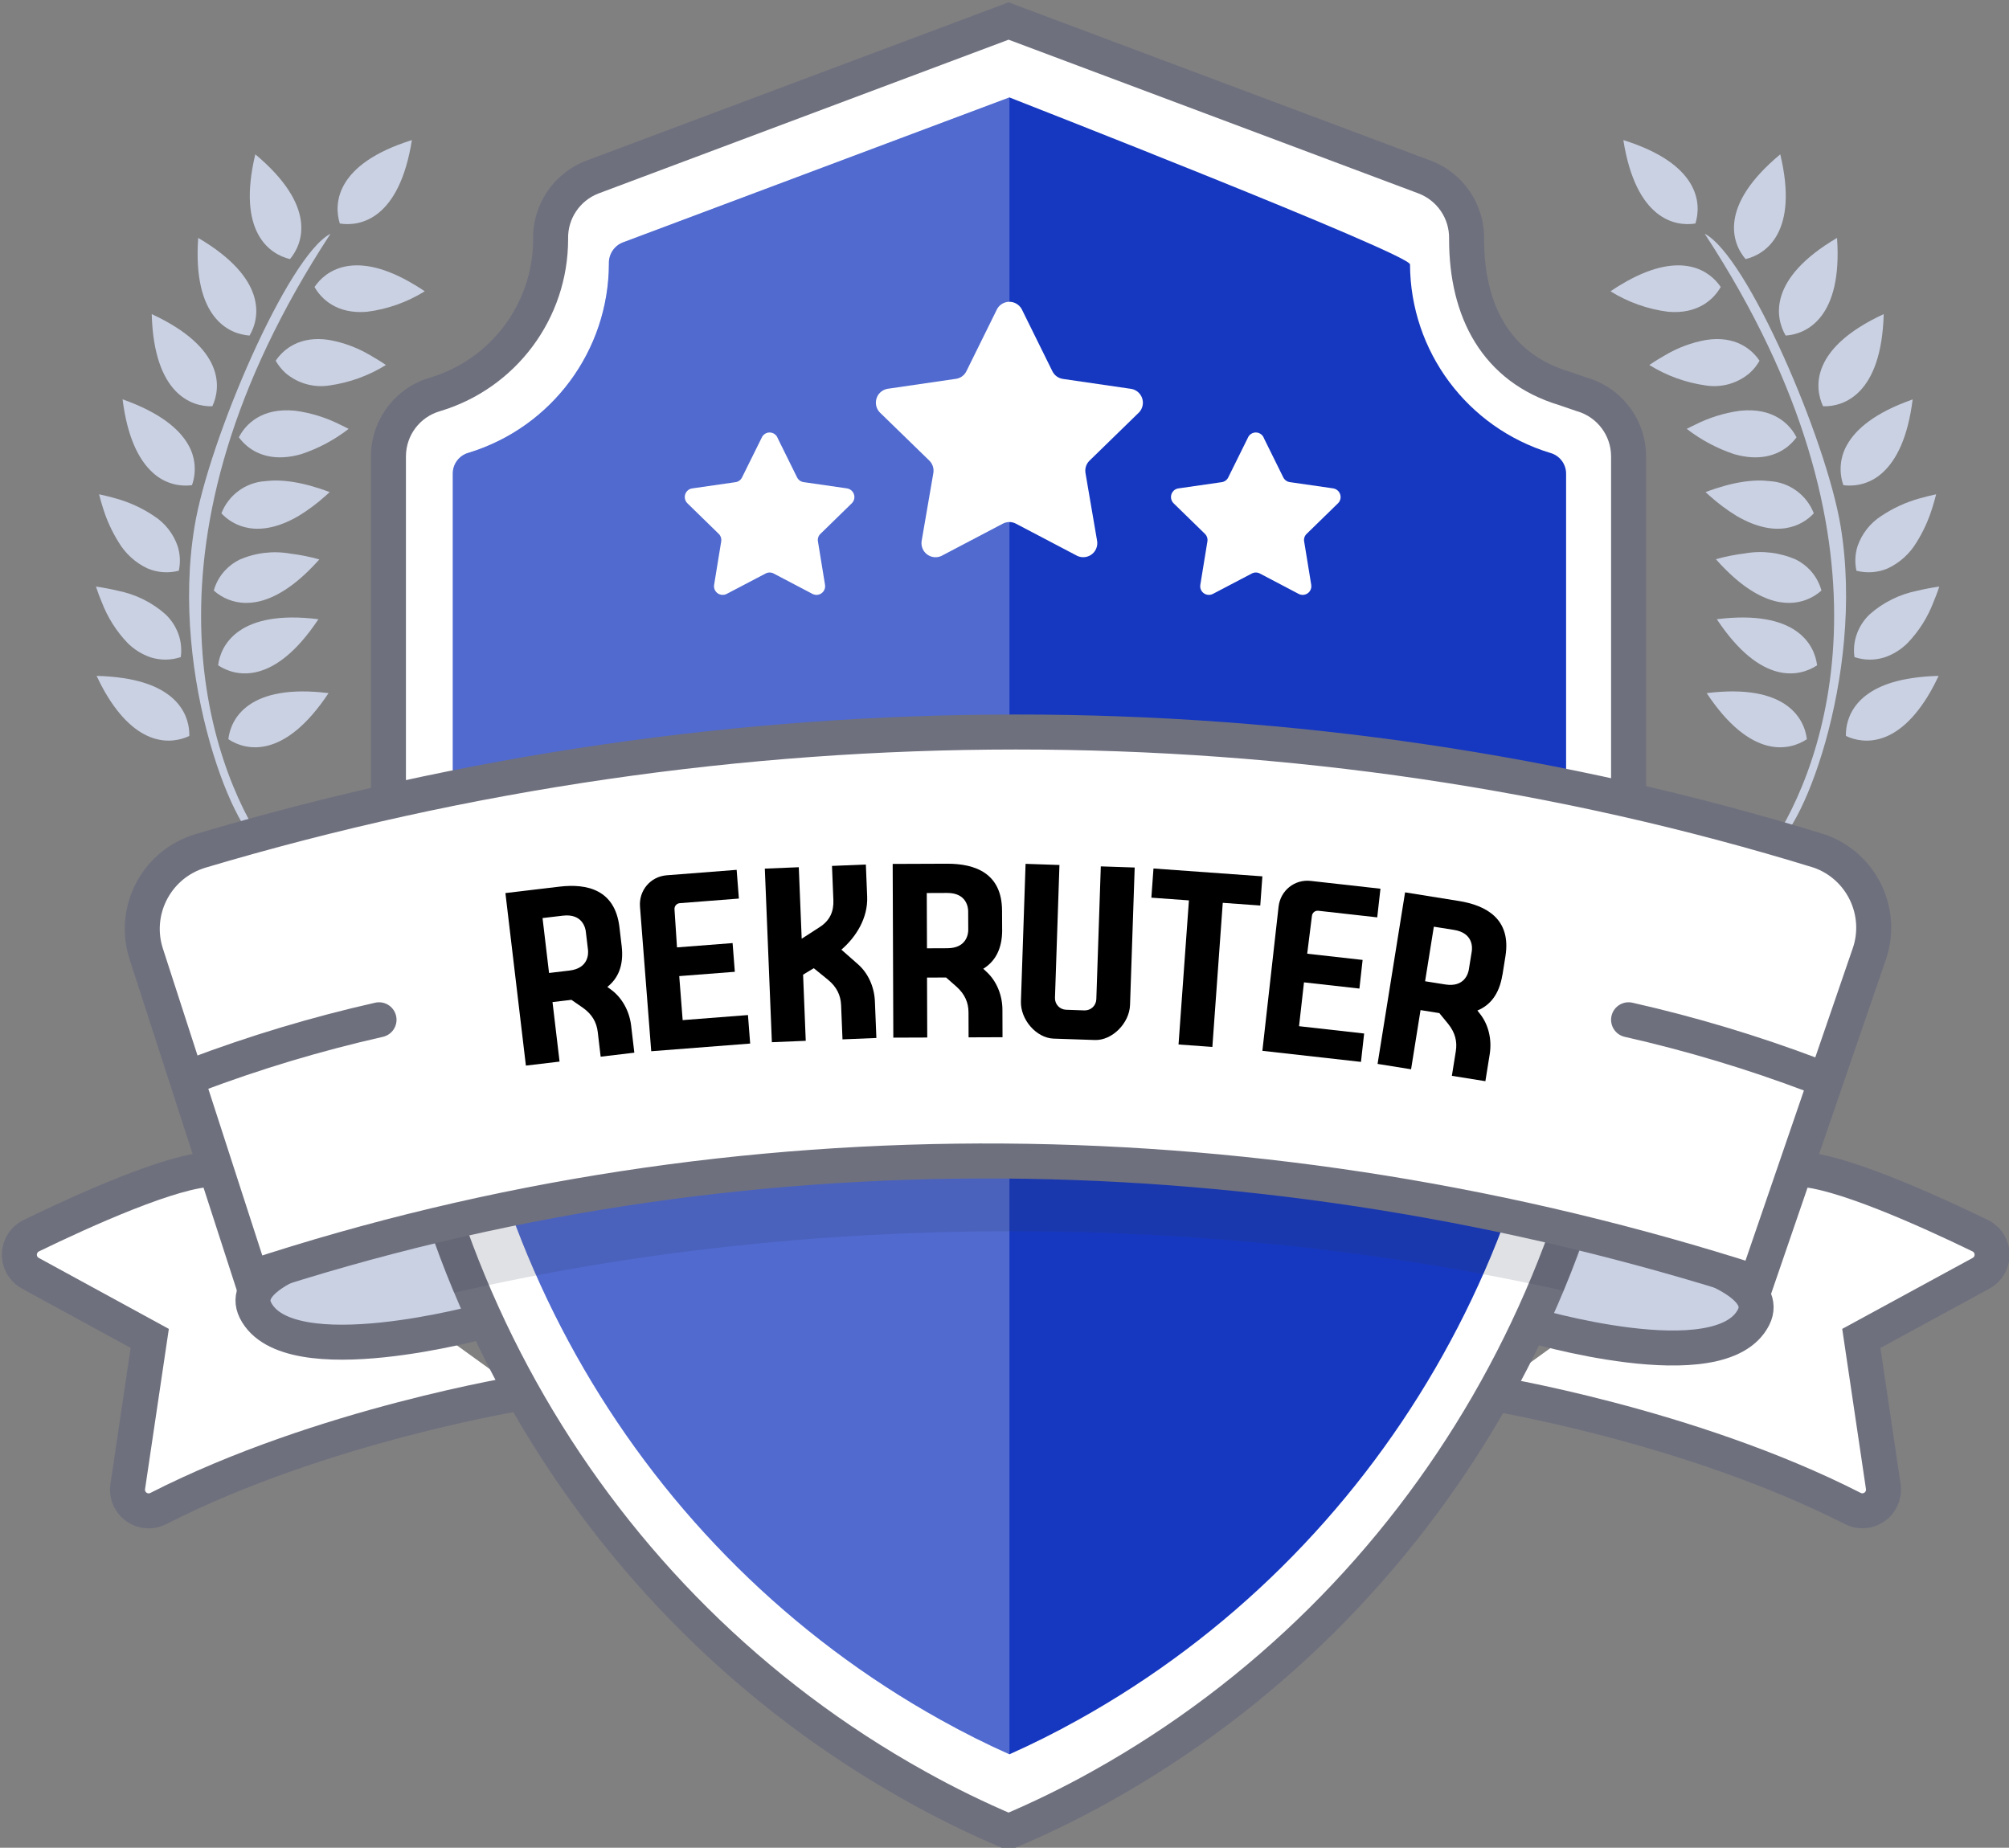 <svg width="287" height="264" viewBox="0 0 287 264" fill="none" xmlns="http://www.w3.org/2000/svg">
<rect x="0" y="0" width="287" height="264" fill="#808080" stroke="none"/>
<g clip-path="url(#clip0_2834_20)">
<path d="M212.649 198.995C212.649 198.995 241.265 203.588 264.703 215.542C266.194 216.284 268.01 215.681 268.752 214.19C269.024 213.641 269.127 213.02 269.042 212.41L265.904 191.229L283.018 181.918C284.478 181.115 285.015 179.281 284.207 177.814C283.911 177.271 283.452 176.837 282.897 176.559C275.547 172.987 262.464 167.067 256.846 167.067" fill="white"/>
<path d="M212.649 198.995C212.649 198.995 241.265 203.588 264.703 215.542C266.194 216.284 268.01 215.681 268.752 214.19C269.024 213.641 269.127 213.02 269.042 212.41L265.904 191.229L283.018 181.918C284.478 181.115 285.015 179.281 284.207 177.814C283.911 177.271 283.452 176.837 282.897 176.559C275.547 172.987 262.464 167.067 256.846 167.067" stroke="#6E707E" stroke-width="5" stroke-miterlimit="10"/>
<path d="M74.646 198.995C74.646 198.995 46.036 203.588 22.604 215.542C21.12 216.296 19.297 215.705 18.543 214.214C18.253 213.647 18.151 213.001 18.253 212.368L21.391 191.229L4.332 181.918C2.871 181.115 2.334 179.281 3.143 177.814C3.439 177.271 3.897 176.837 4.452 176.559C11.809 172.987 24.837 167.067 30.455 167.067" fill="white"/>
<path d="M74.646 198.995C74.646 198.995 46.036 203.588 22.604 215.542C21.12 216.296 19.297 215.705 18.543 214.214C18.253 213.647 18.151 213.001 18.253 212.368L21.391 191.229L4.332 181.918C2.871 181.115 2.334 179.281 3.143 177.814C3.439 177.271 3.897 176.837 4.452 176.559C11.809 172.987 24.837 167.067 30.455 167.067" stroke="#6E707E" stroke-width="5" stroke-miterlimit="10"/>
<path d="M64.158 174.61C64.158 174.61 32.47 179.16 36.495 187.21C41.148 196.503 69.209 188.718 69.209 188.718L64.158 174.604V174.61Z" fill="#CAD1E3" stroke="#6E707E" stroke-width="5" stroke-miterlimit="10"/>
<path d="M223.198 175.612C223.198 175.612 254.541 180.144 250.516 188.194C245.863 197.487 218.304 189.201 218.304 189.201L223.198 175.612Z" fill="#CAD1E3" stroke="#6E707E" stroke-width="5" stroke-miterlimit="10"/>
<path d="M262.959 75.257C260.944 62.905 249.599 36.504 243.534 33.402C272.373 77.46 260.847 109.208 252.876 120.975C256.961 120.552 266.483 96.734 262.959 75.257Z" fill="#CAD1E3"/>
<path d="M263.702 105.153C266.176 106.329 271.172 106.842 275.783 98.828C276.175 98.146 276.555 97.398 276.947 96.571C275.68 96.596 274.419 96.698 273.164 96.885C265.059 98.08 263.641 102.54 263.702 105.146V105.153Z" fill="#CAD1E3"/>
<path d="M268.747 73.725C267.172 74.738 265.989 76.247 265.373 78.015C265.005 79.156 264.951 80.375 265.204 81.545C266.689 81.931 268.264 81.817 269.676 81.213C271.39 80.411 272.82 79.113 273.792 77.49C274.739 75.975 275.487 74.346 276.018 72.638C276.217 72.017 276.411 71.359 276.592 70.623C275.729 70.81 274.92 71.009 274.178 71.226C272.247 71.763 270.418 72.608 268.753 73.725H268.747Z" fill="#CAD1E3"/>
<path d="M267.075 87.797C266.175 88.66 265.512 89.734 265.15 90.929C264.86 91.889 264.782 92.896 264.926 93.886C266.308 94.351 267.793 94.369 269.187 93.934C270.448 93.512 271.588 92.8 272.53 91.858C274.123 90.193 275.366 88.226 276.193 86.071C276.482 85.377 276.778 84.623 277.038 83.808C275.909 83.971 274.883 84.17 273.948 84.394C271.395 84.895 269.018 86.065 267.075 87.797Z" fill="#CAD1E3"/>
<path d="M231.906 20.017C233.698 31.32 239.274 32.406 242.201 31.935C243.094 29.105 242.822 23.427 231.906 20.017Z" fill="#CAD1E3"/>
<path d="M249.37 37.017C252.26 36.335 256.991 33.179 254.324 22.051C245.483 29.401 247.408 34.742 249.37 37.017Z" fill="#CAD1E3"/>
<path d="M260.442 58.047C263.399 58.138 268.788 56.327 269.102 44.88C258.686 49.689 259.157 55.349 260.442 58.047Z" fill="#CAD1E3"/>
<path d="M258.126 105.617C257.776 102.666 255.169 97.615 243.812 99.034C250.136 108.574 255.658 107.259 258.126 105.617Z" fill="#CAD1E3"/>
<path d="M255.096 47.945C258.053 47.746 263.237 45.417 262.434 33.993C252.568 39.792 253.587 45.386 255.096 47.945Z" fill="#CAD1E3"/>
<path d="M263.852 63.581C262.857 65.325 262.67 67.425 263.339 69.319C265.427 69.591 267.521 68.897 269.036 67.437C270.889 65.705 272.548 62.573 273.236 57.069C267.829 58.964 265.102 61.33 263.852 63.581Z" fill="#CAD1E3"/>
<path d="M250.003 53.255C250.54 52.761 250.999 52.181 251.361 51.542C250.275 49.912 247.909 47.915 243.721 48.573C241.663 48.941 239.69 49.677 237.892 50.739C237.168 51.15 236.401 51.614 235.617 52.151C238.067 53.672 240.812 54.668 243.667 55.072C245.942 55.434 248.259 54.77 249.997 53.262L250.003 53.255Z" fill="#CAD1E3"/>
<path d="M245.815 41.005C244.307 38.749 240.33 35.792 232.437 40.161C231.682 40.583 230.898 41.054 230.071 41.621C232.582 43.178 235.394 44.18 238.327 44.548C242.617 44.91 244.85 42.713 245.815 41.005Z" fill="#CAD1E3"/>
<path d="M255.41 63.78C255.875 63.4 256.291 62.965 256.647 62.482C255.7 60.63 253.376 58.192 248.597 58.687C246.34 58.988 244.156 59.67 242.122 60.702C241.742 60.883 241.356 61.064 240.963 61.275C243.003 62.856 245.29 64.075 247.74 64.89C251.385 65.934 253.853 65.023 255.41 63.786V63.78Z" fill="#CAD1E3"/>
<path d="M258.095 85.673C258.874 85.371 259.592 84.931 260.207 84.376C259.912 83.295 259.362 82.306 258.608 81.485C258.035 80.864 257.353 80.351 256.593 79.964C254.293 78.945 251.741 78.631 249.267 79.071C247.867 79.24 246.485 79.518 245.127 79.898C250.884 86.403 255.325 86.753 258.089 85.673H258.095Z" fill="#CAD1E3"/>
<path d="M259.115 73.344C258.101 70.725 255.657 68.927 252.851 68.746C250.588 68.463 247.595 68.819 243.648 70.309L244.234 70.84C245.429 71.914 246.72 72.88 248.09 73.719C253.859 77.08 257.474 75.106 259.115 73.344Z" fill="#CAD1E3"/>
<path d="M259.586 95.057C259.224 92.106 256.617 87.055 245.26 88.473C251.584 98.013 257.106 96.704 259.586 95.057Z" fill="#CAD1E3"/>
<path d="M27.788 75.257C29.803 62.905 41.148 36.504 47.213 33.402C18.374 77.46 29.9 109.208 37.871 120.975C33.786 120.552 24.233 96.734 27.788 75.257Z" fill="#CAD1E3"/>
<path d="M27.046 105.153C24.571 106.329 19.575 106.842 14.964 98.828C14.572 98.146 14.192 97.398 13.8 96.571C15.067 96.596 16.328 96.698 17.584 96.885C25.688 98.08 27.106 102.54 27.046 105.146V105.153Z" fill="#CAD1E3"/>
<path d="M22.001 73.725C23.576 74.738 24.758 76.247 25.374 78.015C25.742 79.156 25.796 80.375 25.543 81.545C24.058 81.931 22.483 81.817 21.071 81.213C19.358 80.411 17.927 79.113 16.956 77.49C16.008 75.975 15.26 74.346 14.729 72.638C14.53 72.017 14.337 71.359 14.156 70.623C15.019 70.81 15.827 71.009 16.57 71.226C18.501 71.763 20.335 72.602 21.995 73.725H22.001Z" fill="#CAD1E3"/>
<path d="M23.672 87.797C24.571 88.66 25.235 89.74 25.603 90.929C25.881 91.889 25.959 92.896 25.826 93.886C24.444 94.345 22.954 94.363 21.56 93.934C20.299 93.512 19.158 92.8 18.217 91.858C16.624 90.193 15.38 88.226 14.554 86.071C14.264 85.401 13.98 84.647 13.709 83.808C14.837 83.971 15.863 84.17 16.799 84.394C19.351 84.895 21.729 86.065 23.672 87.797Z" fill="#CAD1E3"/>
<path d="M58.841 20.017C57.049 31.32 51.473 32.406 48.546 31.935C47.653 29.105 47.925 23.427 58.841 20.017Z" fill="#CAD1E3"/>
<path d="M41.426 37.017C38.536 36.335 33.805 33.179 36.472 22.051C45.258 29.401 43.339 34.742 41.426 37.017Z" fill="#CAD1E3"/>
<path d="M30.334 58.047C27.377 58.138 21.989 56.327 21.675 44.88C32.06 49.689 31.602 55.349 30.334 58.047Z" fill="#CAD1E3"/>
<path d="M32.622 105.617C32.953 102.66 35.578 97.627 46.935 99.033C40.611 108.574 35.09 107.258 32.622 105.617Z" fill="#CAD1E3"/>
<path d="M35.651 47.945C32.694 47.746 27.51 45.417 28.313 33.993C38.179 39.792 37.16 45.386 35.651 47.945Z" fill="#CAD1E3"/>
<path d="M26.913 63.581C27.909 65.325 28.096 67.425 27.426 69.319C25.332 69.597 23.226 68.897 21.711 67.425C19.859 65.693 18.199 62.561 17.511 57.057C22.888 58.958 25.646 61.324 26.913 63.581Z" fill="#CAD1E3"/>
<path d="M40.744 53.255C40.207 52.761 39.748 52.181 39.386 51.542C40.472 49.912 42.838 47.915 47.026 48.573C49.084 48.941 51.057 49.677 52.855 50.739C53.579 51.15 54.346 51.614 55.13 52.151C52.68 53.672 49.935 54.668 47.08 55.072C44.805 55.434 42.488 54.77 40.75 53.262L40.744 53.255Z" fill="#CAD1E3"/>
<path d="M44.932 41.005C46.441 38.749 50.417 35.792 58.311 40.161C59.065 40.583 59.849 41.054 60.676 41.621C58.166 43.178 55.354 44.18 52.421 44.548C48.13 44.91 45.898 42.713 44.932 41.005Z" fill="#CAD1E3"/>
<path d="M35.361 63.78C34.896 63.4 34.48 62.965 34.124 62.482C35.071 60.63 37.395 58.192 42.174 58.687C44.431 58.988 46.615 59.67 48.649 60.702C49.029 60.883 49.416 61.064 49.808 61.275C47.774 62.856 45.481 64.075 43.031 64.89C39.386 65.934 36.9 65.023 35.361 63.786V63.78Z" fill="#CAD1E3"/>
<path d="M32.652 85.673C31.873 85.371 31.155 84.931 30.54 84.376C30.841 83.308 31.384 82.33 32.139 81.515C32.712 80.894 33.394 80.381 34.154 79.995C36.453 78.975 39.006 78.661 41.48 79.101C42.88 79.27 44.262 79.548 45.62 79.928C39.863 86.403 35.422 86.753 32.658 85.673H32.652Z" fill="#CAD1E3"/>
<path d="M31.631 73.344C32.645 70.725 35.089 68.927 37.895 68.746C40.158 68.463 43.151 68.819 47.098 70.309L46.513 70.84C45.318 71.914 44.026 72.88 42.656 73.719C36.887 77.08 33.273 75.106 31.631 73.344Z" fill="#CAD1E3"/>
<path d="M31.161 95.057C31.523 92.106 34.178 87.055 45.487 88.473C39.163 98.013 33.641 96.704 31.161 95.057Z" fill="#CAD1E3"/>
<path d="M223.5 55.5C213.718 52.567 209.523 44.421 209.511 34.205V34.144C209.584 30.246 207.212 26.722 203.573 25.316L144.085 3L84.585 25.316C80.952 26.722 78.58 30.246 78.659 34.144V34.205C78.647 44.421 71.936 53.418 62.148 56.351C58.226 57.486 55.522 61.064 55.492 65.15V125.507C55.492 179.16 84.017 229.186 130.894 255.249C135.166 257.639 139.571 259.793 144.079 261.7C148.587 259.799 152.986 257.651 157.252 255.267C204.129 229.144 232.654 179.16 232.654 125.507V65.174C232.636 61.082 229.926 57.498 225.998 56.357L223.5 55.5Z" fill="white"/>
<path d="M223.5 55.5L224.312 53.135C224.281 53.125 224.249 53.115 224.218 53.105L223.5 55.5ZM209.511 34.205L207.011 34.205L207.011 34.208L209.511 34.205ZM209.511 34.144L207.012 34.098L207.011 34.121V34.144H209.511ZM203.573 25.316L204.474 22.984L204.463 22.979L204.451 22.975L203.573 25.316ZM144.085 3L144.963 0.659L144.085 0.33L143.207 0.659L144.085 3ZM84.585 25.316L83.707 22.975L83.695 22.98L83.682 22.984L84.585 25.316ZM78.659 34.144H81.159V34.119L81.158 34.094L78.659 34.144ZM78.659 34.205L81.159 34.208V34.205H78.659ZM62.148 56.351L62.843 58.753L62.854 58.749L62.866 58.746L62.148 56.351ZM55.492 65.15L52.992 65.131L52.992 65.14V65.15H55.492ZM130.894 255.249L132.114 253.067L132.108 253.064L130.894 255.249ZM144.079 261.7L143.105 264.002L144.077 264.414L145.05 264.004L144.079 261.7ZM157.252 255.267L156.035 253.083L156.033 253.085L157.252 255.267ZM232.654 65.174H235.154L235.154 65.163L232.654 65.174ZM225.998 56.357L225.186 58.722L225.243 58.741L225.301 58.758L225.998 56.357ZM224.218 53.105C219.887 51.807 216.906 49.407 214.969 46.27C213.004 43.088 212.017 38.987 212.011 34.202L207.011 34.208C207.018 39.638 208.134 44.719 210.715 48.897C213.324 53.121 217.331 56.261 222.782 57.895L224.218 53.105ZM212.011 34.205V34.144H207.011V34.205H212.011ZM212.011 34.191C212.103 29.241 209.091 24.768 204.474 22.984L202.672 27.648C205.333 28.676 207.065 31.251 207.012 34.098L212.011 34.191ZM204.451 22.975L144.963 0.659L143.207 5.341L202.695 27.656L204.451 22.975ZM143.207 0.659L83.707 22.975L85.463 27.657L144.963 5.341L143.207 0.659ZM83.682 22.984C79.072 24.768 76.06 29.242 76.159 34.194L81.158 34.094C81.101 31.25 82.831 28.675 85.487 27.647L83.682 22.984ZM76.159 34.144V34.205H81.159V34.144H76.159ZM76.159 34.202C76.148 43.314 70.163 51.34 61.431 53.956L62.866 58.746C73.71 55.497 81.145 45.528 81.159 34.208L76.159 34.202ZM61.454 53.95C56.465 55.392 53.031 59.943 52.992 65.131L57.992 65.168C58.014 62.185 59.987 59.579 62.843 58.753L61.454 53.95ZM52.992 65.15V125.507H57.992V65.15H52.992ZM52.992 125.507C52.992 180.038 81.984 230.916 129.679 257.434L132.108 253.064C86.051 227.456 57.992 178.281 57.992 125.507H52.992ZM129.673 257.431C134.026 259.866 138.513 262.06 143.105 264.002L145.053 259.398C140.629 257.526 136.306 255.412 132.114 253.067L129.673 257.431ZM145.05 264.004C149.643 262.067 154.125 259.878 158.472 257.45L156.033 253.085C151.847 255.423 147.531 257.531 143.108 259.396L145.05 264.004ZM158.469 257.451C206.161 230.873 235.154 180.039 235.154 125.507H230.154C230.154 178.28 202.096 227.414 156.035 253.083L158.469 257.451ZM235.154 125.507V65.174H230.154V125.507H235.154ZM235.154 65.163C235.131 59.961 231.685 55.405 226.695 53.956L225.301 58.758C228.167 59.59 230.141 62.204 230.154 65.185L235.154 65.163ZM226.809 53.993L224.312 53.135L222.688 57.865L225.186 58.722L226.809 53.993Z" fill="#6E707E"/>
<path d="M144.2 13.922L88.93 34.657C87.711 35.158 86.938 36.365 86.987 37.674C86.957 50.099 78.828 61.058 66.946 64.691C65.63 65.053 64.707 66.236 64.683 67.599V125.802C64.683 175.841 91.38 221.794 134.352 245.708C137.64 247.543 140.947 249.202 144.206 250.651C147.465 249.202 150.778 247.543 154.072 245.708C197.044 221.794 223.729 175.841 223.729 125.802V67.624C223.705 66.26 222.788 65.077 221.472 64.715C209.608 61.106 201.48 50.184 201.431 37.777C201.431 36.286 144.206 13.922 144.206 13.922H144.2Z" fill="#1638C0"/>
<path opacity="0.25" d="M144.152 13.947L88.93 34.663C87.711 35.164 86.938 36.371 86.987 37.68C86.957 50.105 78.828 61.064 66.946 64.697C65.63 65.059 64.707 66.242 64.683 67.606V125.809C64.683 175.847 91.38 221.8 134.352 245.714C137.64 247.549 140.947 249.208 144.206 250.657V14.073L144.158 13.941L144.152 13.947Z" fill="white"/>
<path opacity="0.15" d="M231.773 124.107C174.397 111.193 113.31 111.476 54.612 124.819V125.501C54.612 145.903 57.176 166.469 64.871 184.711C115.434 173.023 172.738 173.053 223.349 184.422C230.91 166.3 231.773 145.741 231.773 125.507V124.107Z" fill="#323A4F"/>
<path d="M145.962 44.174L150.349 53.062C150.639 53.636 151.194 54.04 151.827 54.137L161.64 55.567C162.732 55.778 163.444 56.834 163.233 57.926C163.16 58.3 162.985 58.644 162.726 58.916L155.629 65.832C155.171 66.29 154.965 66.936 155.068 67.576L156.74 77.351C156.878 78.456 156.094 79.463 154.99 79.596C154.615 79.644 154.235 79.584 153.891 79.421L145.111 74.811C144.538 74.515 143.856 74.515 143.277 74.811L134.508 79.421C133.501 79.898 132.306 79.469 131.829 78.462C131.666 78.112 131.606 77.725 131.654 77.345L133.338 67.569C133.44 66.93 133.229 66.284 132.776 65.826L125.668 58.91C124.907 58.095 124.956 56.822 125.764 56.062C126.042 55.802 126.392 55.627 126.766 55.555L136.572 54.124C137.212 54.034 137.767 53.63 138.051 53.05L142.438 44.161C142.975 43.19 144.2 42.834 145.171 43.377C145.503 43.558 145.775 43.836 145.956 44.161L145.962 44.174Z" fill="white"/>
<path d="M111.094 62.597L113.864 68.203C114.045 68.571 114.395 68.825 114.799 68.885L120.991 69.778C121.672 69.881 122.143 70.514 122.047 71.196C122.004 71.468 121.884 71.715 121.691 71.902L117.213 76.271C116.911 76.549 116.778 76.965 116.851 77.37L117.859 83.543C117.979 84.219 117.527 84.858 116.857 84.979C116.585 85.027 116.302 84.979 116.06 84.852L110.527 81.944C110.165 81.751 109.73 81.751 109.368 81.944L103.822 84.852C103.219 85.172 102.471 84.949 102.145 84.346C102.012 84.098 101.97 83.82 102.018 83.549L103.026 77.376C103.098 76.971 102.965 76.561 102.676 76.277L98.198 71.908C97.709 71.426 97.697 70.635 98.18 70.14C98.367 69.947 98.615 69.82 98.88 69.784L105.071 68.891C105.476 68.837 105.832 68.577 106.007 68.209L108.783 62.603C109.018 61.963 109.73 61.632 110.37 61.867C110.714 61.994 110.979 62.259 111.106 62.603L111.094 62.597Z" fill="white"/>
<path d="M180.552 62.597L183.322 68.203C183.503 68.571 183.853 68.825 184.257 68.885L190.449 69.778C191.13 69.881 191.601 70.514 191.505 71.196C191.462 71.468 191.342 71.715 191.149 71.902L186.671 76.271C186.369 76.549 186.236 76.965 186.309 77.37L187.317 83.543C187.437 84.219 186.985 84.858 186.315 84.979C186.043 85.027 185.76 84.979 185.518 84.852L179.985 81.944C179.623 81.751 179.188 81.751 178.826 81.944L173.28 84.852C172.677 85.172 171.929 84.949 171.603 84.346C171.47 84.098 171.428 83.82 171.476 83.549L172.484 77.376C172.556 76.971 172.423 76.561 172.134 76.277L167.656 71.908C167.167 71.426 167.155 70.635 167.638 70.14C167.825 69.947 168.073 69.82 168.338 69.784L174.529 68.891C174.934 68.837 175.29 68.577 175.465 68.209L178.241 62.603C178.476 61.963 179.188 61.632 179.828 61.867C180.172 61.994 180.437 62.259 180.564 62.603L180.552 62.597Z" fill="white"/>
<path d="M250.921 183.239C181.246 160.845 105.446 159.596 35.862 182.527L20.897 136.315C18.948 130.335 22.116 123.896 28.035 121.778L28.506 121.615C104.565 98.949 186.267 98.877 259.954 121.615C265.989 123.757 269.145 130.389 267.003 136.423C266.984 136.478 266.96 136.538 266.942 136.592L250.927 183.239H250.921Z" fill="white" stroke="#6E707E" stroke-width="5" stroke-miterlimit="10" stroke-linecap="round"/>
<path d="M88.809 135.15C89.147 137.986 88.26 139.827 86.763 141.01L87.348 141.438C88.815 142.536 89.901 144.377 90.16 146.519L90.619 150.405L85.809 150.979L85.393 147.454C85.23 146.073 84.591 144.908 83.239 143.966L81.634 142.856L78.93 143.176L79.938 151.679L75.128 152.252L72.202 127.601L79.914 126.684C83.866 126.213 87.849 127.112 88.489 132.453L88.809 135.156V135.15ZM81.344 138.674C84.144 138.342 84.053 136.182 83.999 135.717L83.685 133.08C83.631 132.622 83.209 130.497 80.409 130.829L77.506 131.173L78.435 139.018L81.338 138.674H81.344Z" fill="black"/>
<path d="M96.714 135.361L104.656 134.746L104.975 138.849L97.034 139.465L97.523 145.753L106.852 145.029L107.166 149.102L93.033 150.2L91.428 129.55C91.247 127.233 92.924 125.241 95.242 125.06L105.235 124.282L105.555 128.385L97.118 129.043C96.654 129.079 96.322 129.472 96.358 129.936L96.714 135.367V135.361Z" fill="black"/>
<path d="M109.272 124.107L114.112 123.908L114.528 134.124L117.05 132.495C118.571 131.535 119.12 130.22 119.054 128.597L118.855 123.721L123.694 123.521L123.881 128.096C124.008 131.179 122.288 133.877 120.2 135.687L122.578 137.781C123.954 138.988 124.895 140.907 124.986 143.067L125.197 148.305L120.357 148.504L120.158 143.629C120.104 142.235 119.555 141.028 118.281 139.984L116.254 138.336L114.727 139.26L115.107 148.71L110.268 148.909L109.26 124.101L109.272 124.107Z" fill="black"/>
<path d="M143.168 132.833C143.18 135.687 142.088 137.419 140.464 138.415L140.995 138.91C142.329 140.165 143.198 142.12 143.204 144.28L143.216 148.197L138.37 148.215L138.358 144.666C138.358 143.272 137.851 142.047 136.62 140.955L135.154 139.664L132.432 139.676L132.463 148.239L127.617 148.257L127.526 123.437L135.293 123.407C139.276 123.395 143.132 124.74 143.15 130.117L143.162 132.839L143.168 132.833ZM135.347 135.482C138.165 135.47 138.328 133.316 138.322 132.851L138.31 130.196C138.31 129.731 138.135 127.577 135.317 127.583L132.396 127.595L132.426 135.494L135.347 135.482Z" fill="black"/>
<path d="M146.511 123.425L151.35 123.588L150.711 142.56C150.68 143.49 151.387 144.244 152.316 144.274L154.905 144.365C155.834 144.395 156.588 143.689 156.618 142.759L157.258 123.787L162.098 123.95L161.434 143.586C161.343 146.205 158.869 148.679 156.413 148.595L150.512 148.396C148.055 148.311 145.756 145.68 145.847 143.055L146.511 123.419V123.425Z" fill="black"/>
<path d="M180.044 129.381L174.68 128.995L173.195 149.585L168.362 149.235L169.846 128.645L164.481 128.259L164.783 124.089L180.34 125.211L180.038 129.381H180.044Z" fill="black"/>
<path d="M186.743 136.266L194.66 137.153L194.202 141.245L186.284 140.358L185.578 146.622L194.877 147.666L194.425 151.721L180.34 150.14L182.652 129.556C182.911 127.245 184.933 125.603 187.244 125.863L197.207 126.979L196.748 131.071L188.336 130.129C187.877 130.075 187.473 130.401 187.419 130.859L186.743 136.26V136.266Z" fill="black"/>
<path d="M214.622 139.308C214.17 142.126 212.818 143.659 211.056 144.383L211.503 144.956C212.613 146.41 213.156 148.48 212.818 150.61L212.197 154.479L207.411 153.712L207.972 150.206C208.196 148.83 207.894 147.539 206.856 146.259L205.619 144.751L202.934 144.322L201.582 152.777L196.796 152.01L200.725 127.498L208.395 128.729C212.329 129.357 215.914 131.312 215.063 136.622L214.634 139.308H214.622ZM206.47 140.659C209.258 141.106 209.759 139 209.831 138.541L210.253 135.922C210.326 135.464 210.507 133.309 207.719 132.863L204.834 132.404L203.585 140.201L206.47 140.659Z" fill="black"/>
<path d="M232.654 145.704C241.603 147.726 250.401 150.369 258.982 153.616Z" fill="white"/>
<path d="M232.654 145.704C241.603 147.726 250.401 150.369 258.982 153.616" stroke="#6E707E" stroke-width="5" stroke-miterlimit="10" stroke-linecap="round"/>
<path d="M27.818 153.616C36.399 150.369 45.197 147.726 54.147 145.704Z" fill="white"/>
<path d="M27.818 153.616C36.399 150.369 45.197 147.726 54.147 145.704" stroke="#6E707E" stroke-width="5" stroke-miterlimit="10" stroke-linecap="round"/>
</g>
<defs>
<clipPath id="clip0_2834_20">
<rect width="287" height="264" fill="white"/>
</clipPath>
</defs>
</svg>
